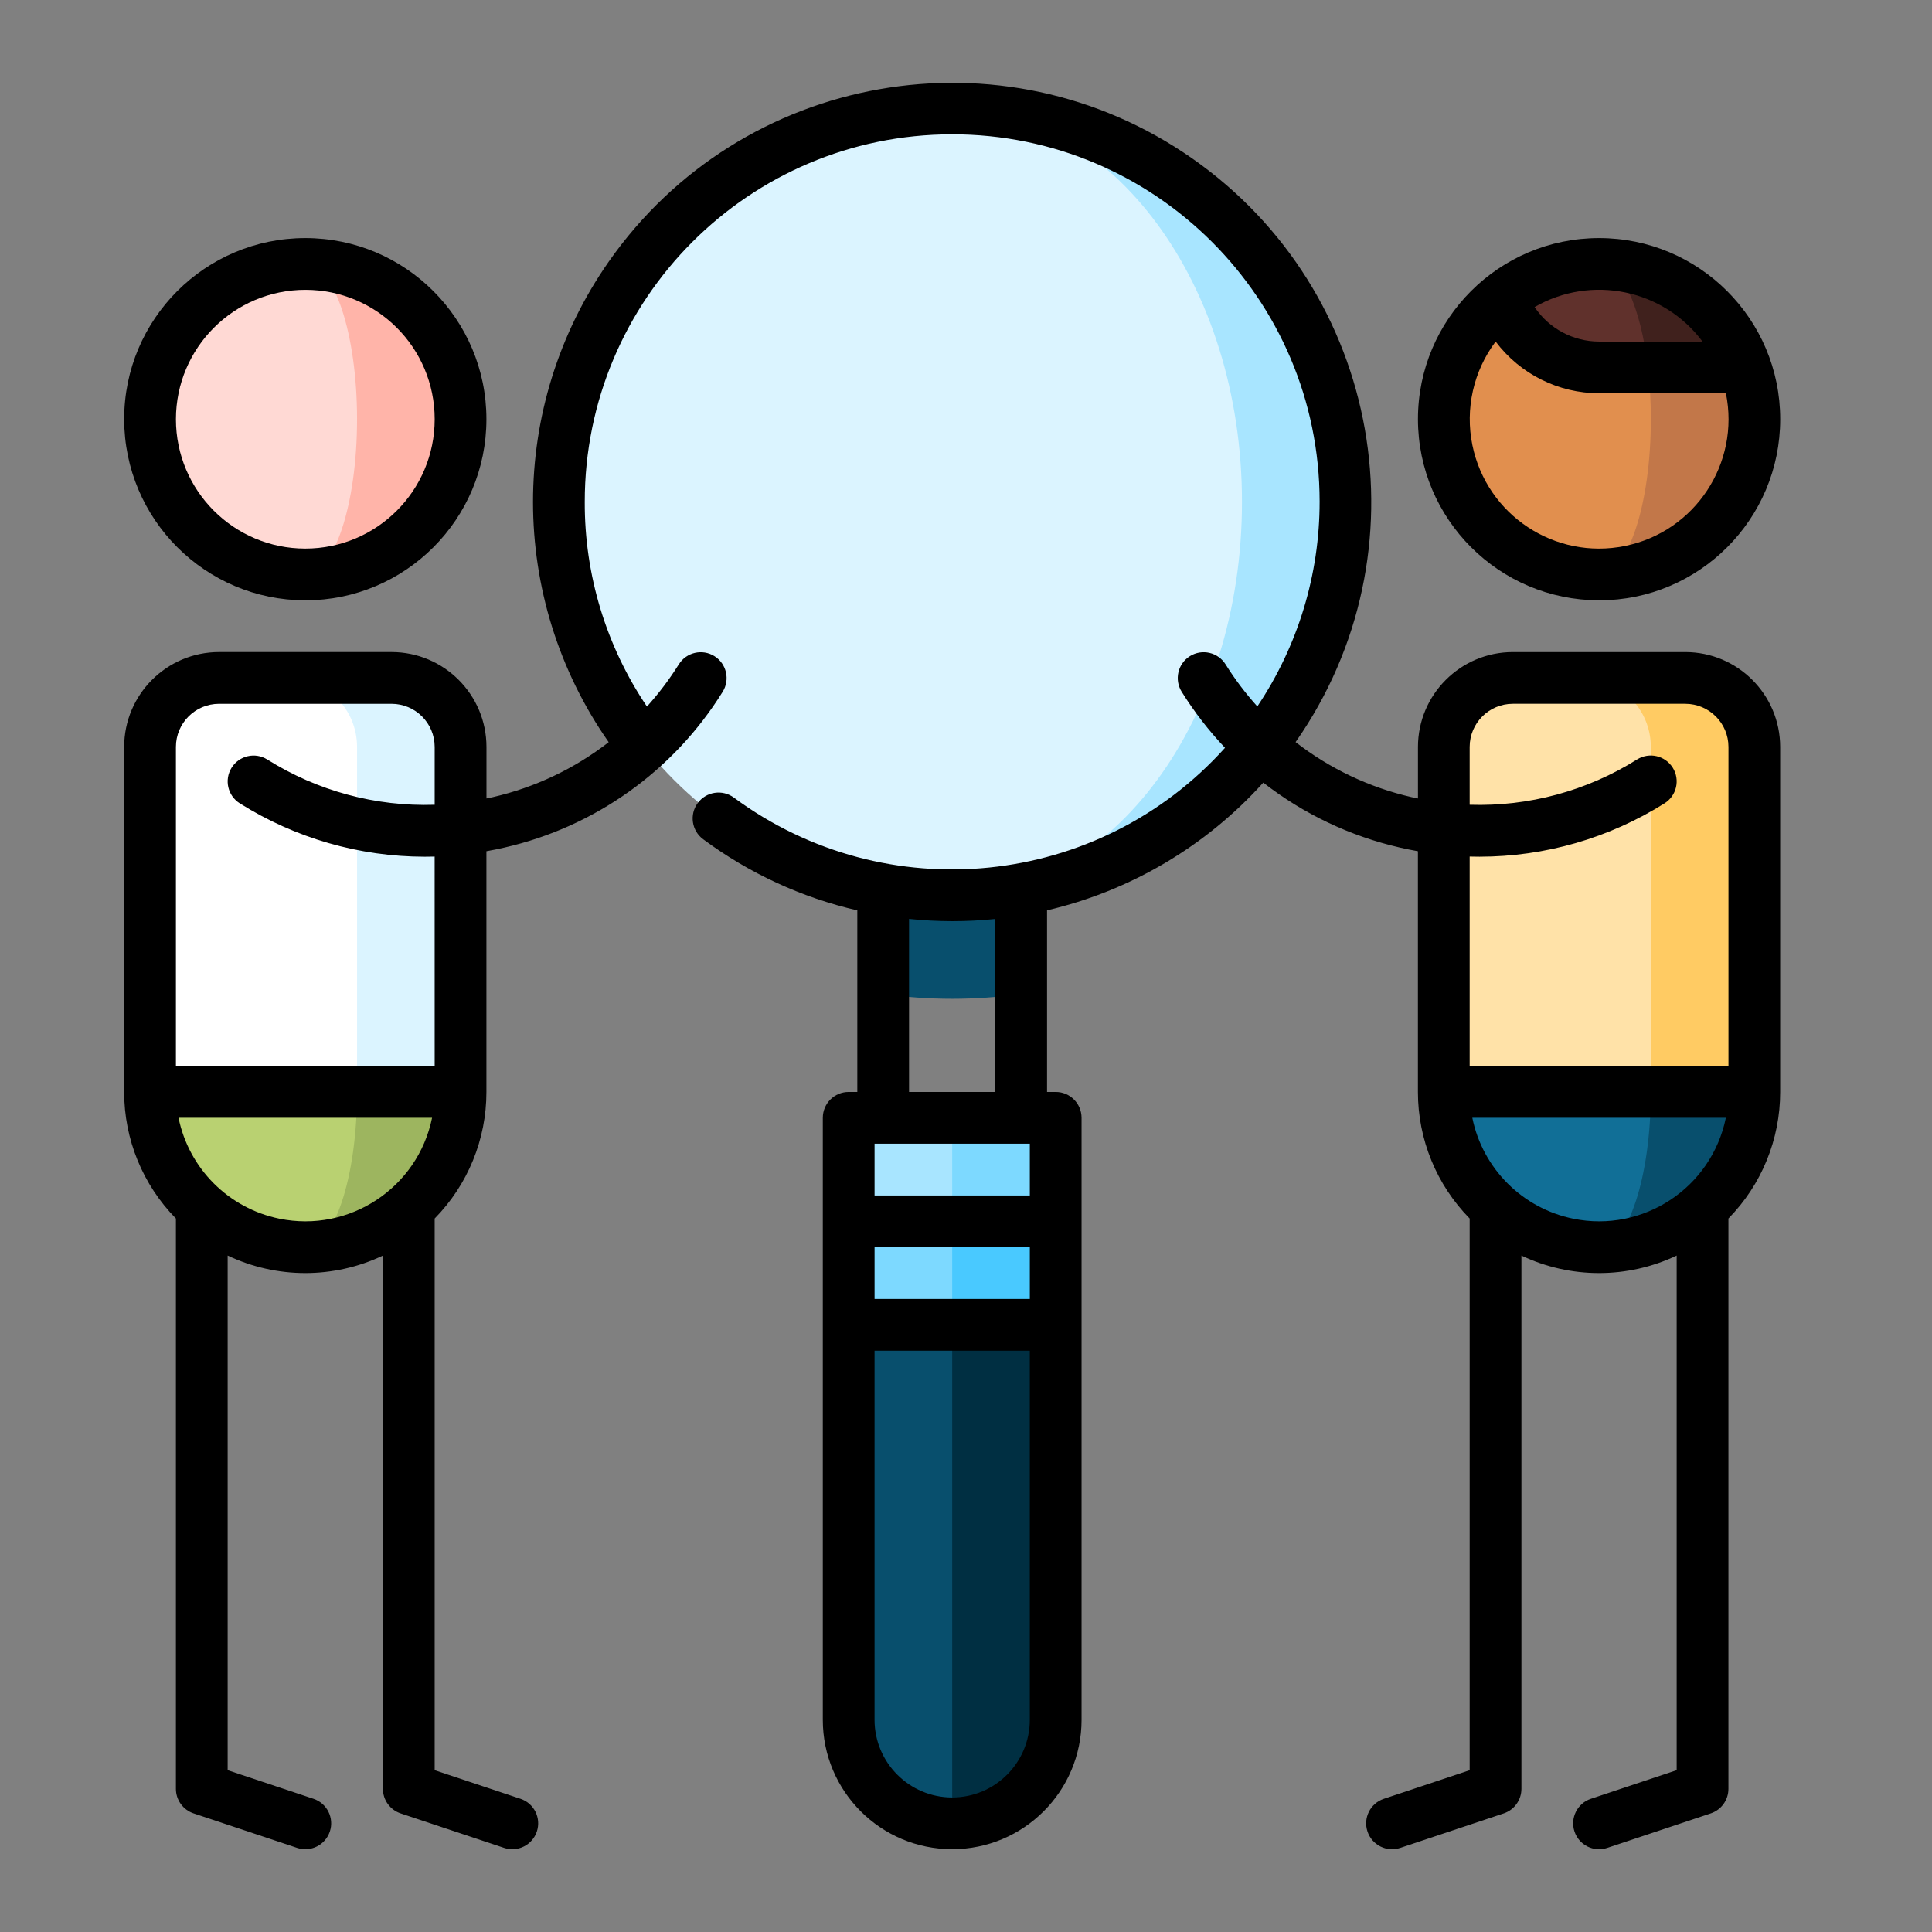 <?xml version="1.0" encoding="UTF-8"?>
<svg id="_レイヤー_1" data-name="レイヤー 1" xmlns="http://www.w3.org/2000/svg" xmlns:xlink="http://www.w3.org/1999/xlink" version="1.1" viewBox="0 0 140 140">
  <rect x="0" y="0" width="140" height="140" fill="#808080" stroke="none"/>
  <defs>
    <clipPath id="clippath">
      <rect width="140" height="140" fill="none" stroke-width="0"/>
    </clipPath>
  </defs>
  <g id="_グループ_1828" data-name="グループ 1828">
    <g clip-path="url(#clippath)">
      <g id="_グループ_1827" data-name="グループ 1827">
        <path id="_パス_810" data-name="パス 810" d="M63.999,59.439v12.591c3.317.463,6.683.463,10,0v-12.591h-10Z" fill="#084f6d" stroke-width="0"/>
        <path id="_パス_811" data-name="パス 811" d="M68.999,7.874v57c15.74,0,28.5-12.76,28.5-28.5s-12.76-28.5-28.5-28.5" fill="#a8e5ff" stroke-width="0"/>
        <path id="_パス_812" data-name="パス 812" d="M89.998,36.374c0-15.74-9.4-28.5-21-28.5-15.74,0-28.5,12.76-28.5,28.5s12.76,28.5,28.5,28.5c11.6,0,21-12.76,21-28.5" fill="#dbf4ff" stroke-width="0"/>
        <path id="_パス_813" data-name="パス 813" d="M76.499,81v7.5l-12.5,5,5-12.5h7.5Z" fill="#7dd9ff" stroke-width="0"/>
        <path id="_パス_814" data-name="パス 814" d="M68.999,81v12.5l-7.5-5v-7.5h7.5Z" fill="#a8e5ff" stroke-width="0"/>
        <path id="_パス_815" data-name="パス 815" d="M76.499,88.5v7.5l-12.5,5,5-12.5h7.5Z" fill="#49c9ff" stroke-width="0"/>
        <path id="_パス_816" data-name="パス 816" d="M68.999,88.5v12.5l-7.5-5v-7.5h7.5Z" fill="#7dd9ff" stroke-width="0"/>
        <path id="_パス_817" data-name="パス 817" d="M76.499,96.001v28.626c0,4.142-3.358,7.5-7.5,7.5l-5-18.063,5-18.063h7.5Z" fill="#002f42" stroke-width="0"/>
        <path id="_パス_818" data-name="パス 818" d="M68.999,96.001v36.126c-4.142,0-7.5-3.358-7.5-7.5v-28.626h7.5Z" fill="#084f6d" stroke-width="0"/>
        <path id="_パス_819" data-name="パス 819" d="M115.875,71.625v18.75c6.213,0,11.25-5.036,11.251-11.249h0s-11.251-7.501-11.251-7.501Z" fill="#084f6d" stroke-width="0"/>
        <path id="_パス_820" data-name="パス 820" d="M119.625,79.125l-3.75-7.5-11.25,7.5c0,6.213,5.037,11.25,11.25,11.25h0c2.071,0,3.75-5.037,3.75-11.25" fill="#116f97" stroke-width="0"/>
        <path id="_パス_821" data-name="パス 821" d="M122.125,49.125h-7.5l5,30h7.5v-25c0-2.761-2.239-5-5-5" fill="#ffcb63" stroke-width="0"/>
        <path id="_パス_822" data-name="パス 822" d="M114.625,49.125h-5c-2.761,0-5,2.239-5,5v25h15v-25c0-2.761-2.239-5-5-5" fill="#ffe2a8" stroke-width="0"/>
        <path id="_パス_823" data-name="パス 823" d="M126.484,26.624l-10.608-5v20c6.214,0,11.251-5.039,11.251-11.253,0-1.276-.217-2.543-.643-3.747" fill="#c27749" stroke-width="0"/>
        <path id="_パス_824" data-name="パス 824" d="M115.875,19.124l3.536,7.5h7.072c-1.59-4.495-5.84-7.5-10.608-7.5" fill="#40211d" stroke-width="0"/>
        <path id="_パス_825" data-name="パス 825" d="M119.412,26.626l-10.607-5c-4.833,3.904-5.586,10.986-1.683,15.819,2.136,2.645,5.355,4.182,8.755,4.181,2.071,0,3.75-5.037,3.75-11.25.002-1.253-.07-2.505-.214-3.75" fill="#e18f4e" stroke-width="0"/>
        <path id="_パス_826" data-name="パス 826" d="M115.876,26.624h3.536c-.515-4.369-1.9-7.5-3.536-7.5-2.575-.004-5.072.879-7.072,2.5,1.06,2.997,3.893,5,7.072,5" fill="#60312c" stroke-width="0"/>
        <path id="_パス_827" data-name="パス 827" d="M22.123,71.625v18.75c6.213,0,11.25-5.036,11.251-11.249h0s-11.251-7.501-11.251-7.501Z" fill="#9db55f" stroke-width="0"/>
        <path id="_パス_828" data-name="パス 828" d="M25.873,79.125l-3.75-7.5-11.25,7.5c0,6.213,5.037,11.25,11.25,11.25h0c2.071,0,3.75-5.037,3.75-11.25" fill="#b9d171" stroke-width="0"/>
        <path id="_パス_829" data-name="パス 829" d="M28.373,49.125h-7.5l5,30h7.5v-25c0-2.761-2.239-5-5-5" fill="#dbf4ff" stroke-width="0"/>
        <path id="_パス_830" data-name="パス 830" d="M20.873,49.125h-5c-2.761,0-5,2.239-5,5v25h15v-25c0-2.761-2.239-5-5-5" fill="#fff" stroke-width="0"/>
        <path id="_パス_831" data-name="パス 831" d="M22.123,19.124v22.5c6.213,0,11.25-5.037,11.25-11.25s-5.037-11.25-11.25-11.25" fill="#ffb4a9" stroke-width="0"/>
        <path id="_パス_832" data-name="パス 832" d="M25.873,30.376c0-6.213-1.679-11.25-3.75-11.25-6.213,0-11.25,5.037-11.25,11.25s5.037,11.25,11.25,11.25c2.071,0,3.75-5.037,3.75-11.25" fill="#ffd9d4" stroke-width="0"/>
        <path id="_パス_833" data-name="パス 833" d="M115.876,43.502c7.249,0,13.125-5.877,13.124-13.126,0-7.249-5.877-13.125-13.126-13.124-7.248,0-13.123,5.876-13.124,13.124.008,7.245,5.88,13.117,13.125,13.125M123.375,24.751h-7.5c-1.877-.003-3.629-.94-4.673-2.5,4.104-2.368,9.331-1.294,12.169,2.5M108.379,24.751c1.773,2.357,4.55,3.745,7.5,3.747h9.186c1.037,5.073-2.234,10.027-7.307,11.064-5.073,1.037-10.027-2.234-11.064-7.307-.537-2.628.076-5.36,1.686-7.505" fill="#000" stroke-width="0"/>
        <path id="_パス_834" data-name="パス 834" d="M122.126,47.251h-12.5c-3.795.004-6.871,3.08-6.875,6.875v3.734c-.152-.032-.3-.059-.456-.094-3.061-.702-5.931-2.064-8.411-3.991,9.611-13.746,6.258-32.681-7.488-42.292-13.746-9.611-32.681-6.258-42.292,7.488-7.308,10.453-7.306,24.358.004,34.809-2.477,1.923-5.344,3.283-8.4,3.985-.152.035-.3.062-.456.094v-3.734c-.004-3.795-3.08-6.871-6.875-6.875h-12.504c-3.795.004-6.871,3.08-6.875,6.875v25c-.002,3.432,1.345,6.726,3.75,9.174v41.328c0,.807.516,1.524,1.282,1.779l7.5,2.5c.983.328,2.044-.203,2.372-1.186.328-.983-.203-2.044-1.186-2.372h0l-6.218-2.072v-37.294c3.559,1.692,7.691,1.692,11.25,0v38.645c0,.807.516,1.524,1.282,1.779l7.5,2.5c.983.328,2.044-.203,2.372-1.186s-.203-2.044-1.186-2.372h0l-6.218-2.072v-39.977c2.405-2.447,3.752-5.742,3.75-9.173v-17.443c.434-.077.868-.164,1.3-.264,6.57-1.499,12.266-5.565,15.82-11.29.548-.878.281-2.035-.597-2.583s-2.035-.281-2.583.597c-.679,1.084-1.451,2.107-2.308,3.056-2.955-4.377-4.525-9.542-4.506-14.823-.01-14.705,11.902-26.634,26.607-26.644,14.705-.01,26.634,11.902,26.644,26.607.004,5.289-1.568,10.459-4.514,14.851-.854-.947-1.624-1.966-2.3-3.047-.548-.878-1.705-1.146-2.584-.597-.878.548-1.146,1.705-.597,2.583.908,1.455,1.959,2.815,3.139,4.06-9.163,10.187-24.564,11.749-35.586,3.61-.833-.616-2.007-.44-2.622.393-.616.833-.44,2.007.392,2.622,3.329,2.469,7.132,4.224,11.171,5.155v13.157h-.626c-1.034,0-1.873.839-1.874,1.873v43.626c0,5.178,4.197,9.375,9.375,9.375s9.375-4.197,9.375-9.375v-43.626c-.001-1.035-.841-1.874-1.876-1.873h-.625v-13.16c6.046-1.413,11.514-4.642,15.669-9.255,2.918,2.275,6.3,3.882,9.906,4.708.433.1.866.187,1.3.264v17.443c-.002,3.431,1.345,6.726,3.75,9.173v39.977l-6.218,2.073c-.983.328-1.514,1.389-1.186,2.372.328.983,1.389,1.513,2.372,1.186l7.5-2.5c.766-.255,1.282-.972,1.282-1.779v-38.646c3.559,1.692,7.691,1.692,11.25,0v37.294l-6.218,2.073c-.983.328-1.514,1.389-1.186,2.372.328.983,1.389,1.514,2.372,1.186l7.5-2.5c.766-.255,1.282-.972,1.282-1.779v-41.329c2.405-2.447,3.752-5.742,3.75-9.173v-25c-.004-3.795-3.08-6.871-6.875-6.875M12.937,81h18.373c-1.036,5.074-5.988,8.347-11.062,7.311-3.682-.752-6.559-3.629-7.311-7.311M31.498,77.252H12.748v-23.126c.001-1.726,1.399-3.124,3.125-3.126h12.5c1.726.002,3.124,1.4,3.125,3.126v4.191c-4.281.14-8.505-1.003-12.132-3.281-.878-.548-2.035-.281-2.583.597s-.281,2.035.597,2.583c4.015,2.522,8.659,3.862,13.4,3.865.239,0,.477-.003.716-.01l.002,15.18ZM74.624,86.627h-11.25v-3.75h11.25v3.75ZM63.374,90.377h11.25v3.75h-11.25v-3.75ZM68.998,130.253c-3.105-.004-5.621-2.52-5.625-5.625v-26.751h11.25v26.751c-.004,3.105-2.52,5.621-5.625,5.625M72.123,79.127h-6.25v-12.539c1.038.107,2.081.162,3.125.164,1.044,0,2.087-.053,3.125-.16v12.535ZM121.214,55.633c-.547-.879-1.704-1.148-2.583-.601,0,0,0,0-.001,0-3.626,2.279-7.851,3.423-12.132,3.284v-4.191c.001-1.727,1.401-3.126,3.128-3.126h12.5c1.725.002,3.123,1.4,3.125,3.125v23.127h-18.753v-15.181c.239.007.477.01.716.01,4.741-.003,9.385-1.343,13.4-3.865.879-.547,1.148-1.704.601-2.583,0,0,0,0,0-.001M106.689,81h18.373c-1.036,5.074-5.988,8.347-11.062,7.311-3.682-.752-6.559-3.629-7.311-7.311" fill="#000" stroke-width="0"/>
        <path id="_パス_835" data-name="パス 835" d="M22.124,43.502c7.249,0,13.125-5.877,13.124-13.126,0-7.249-5.877-13.125-13.126-13.124-7.248,0-13.123,5.876-13.124,13.124.008,7.246,5.88,13.118,13.126,13.126M22.124,21.002c5.178,0,9.375,4.197,9.375,9.375s-4.197,9.375-9.375,9.375-9.375-4.197-9.375-9.375c.006-5.175,4.2-9.369,9.375-9.375" fill="#000" stroke-width="0"/>
      </g>
    </g>
  </g>
</svg>